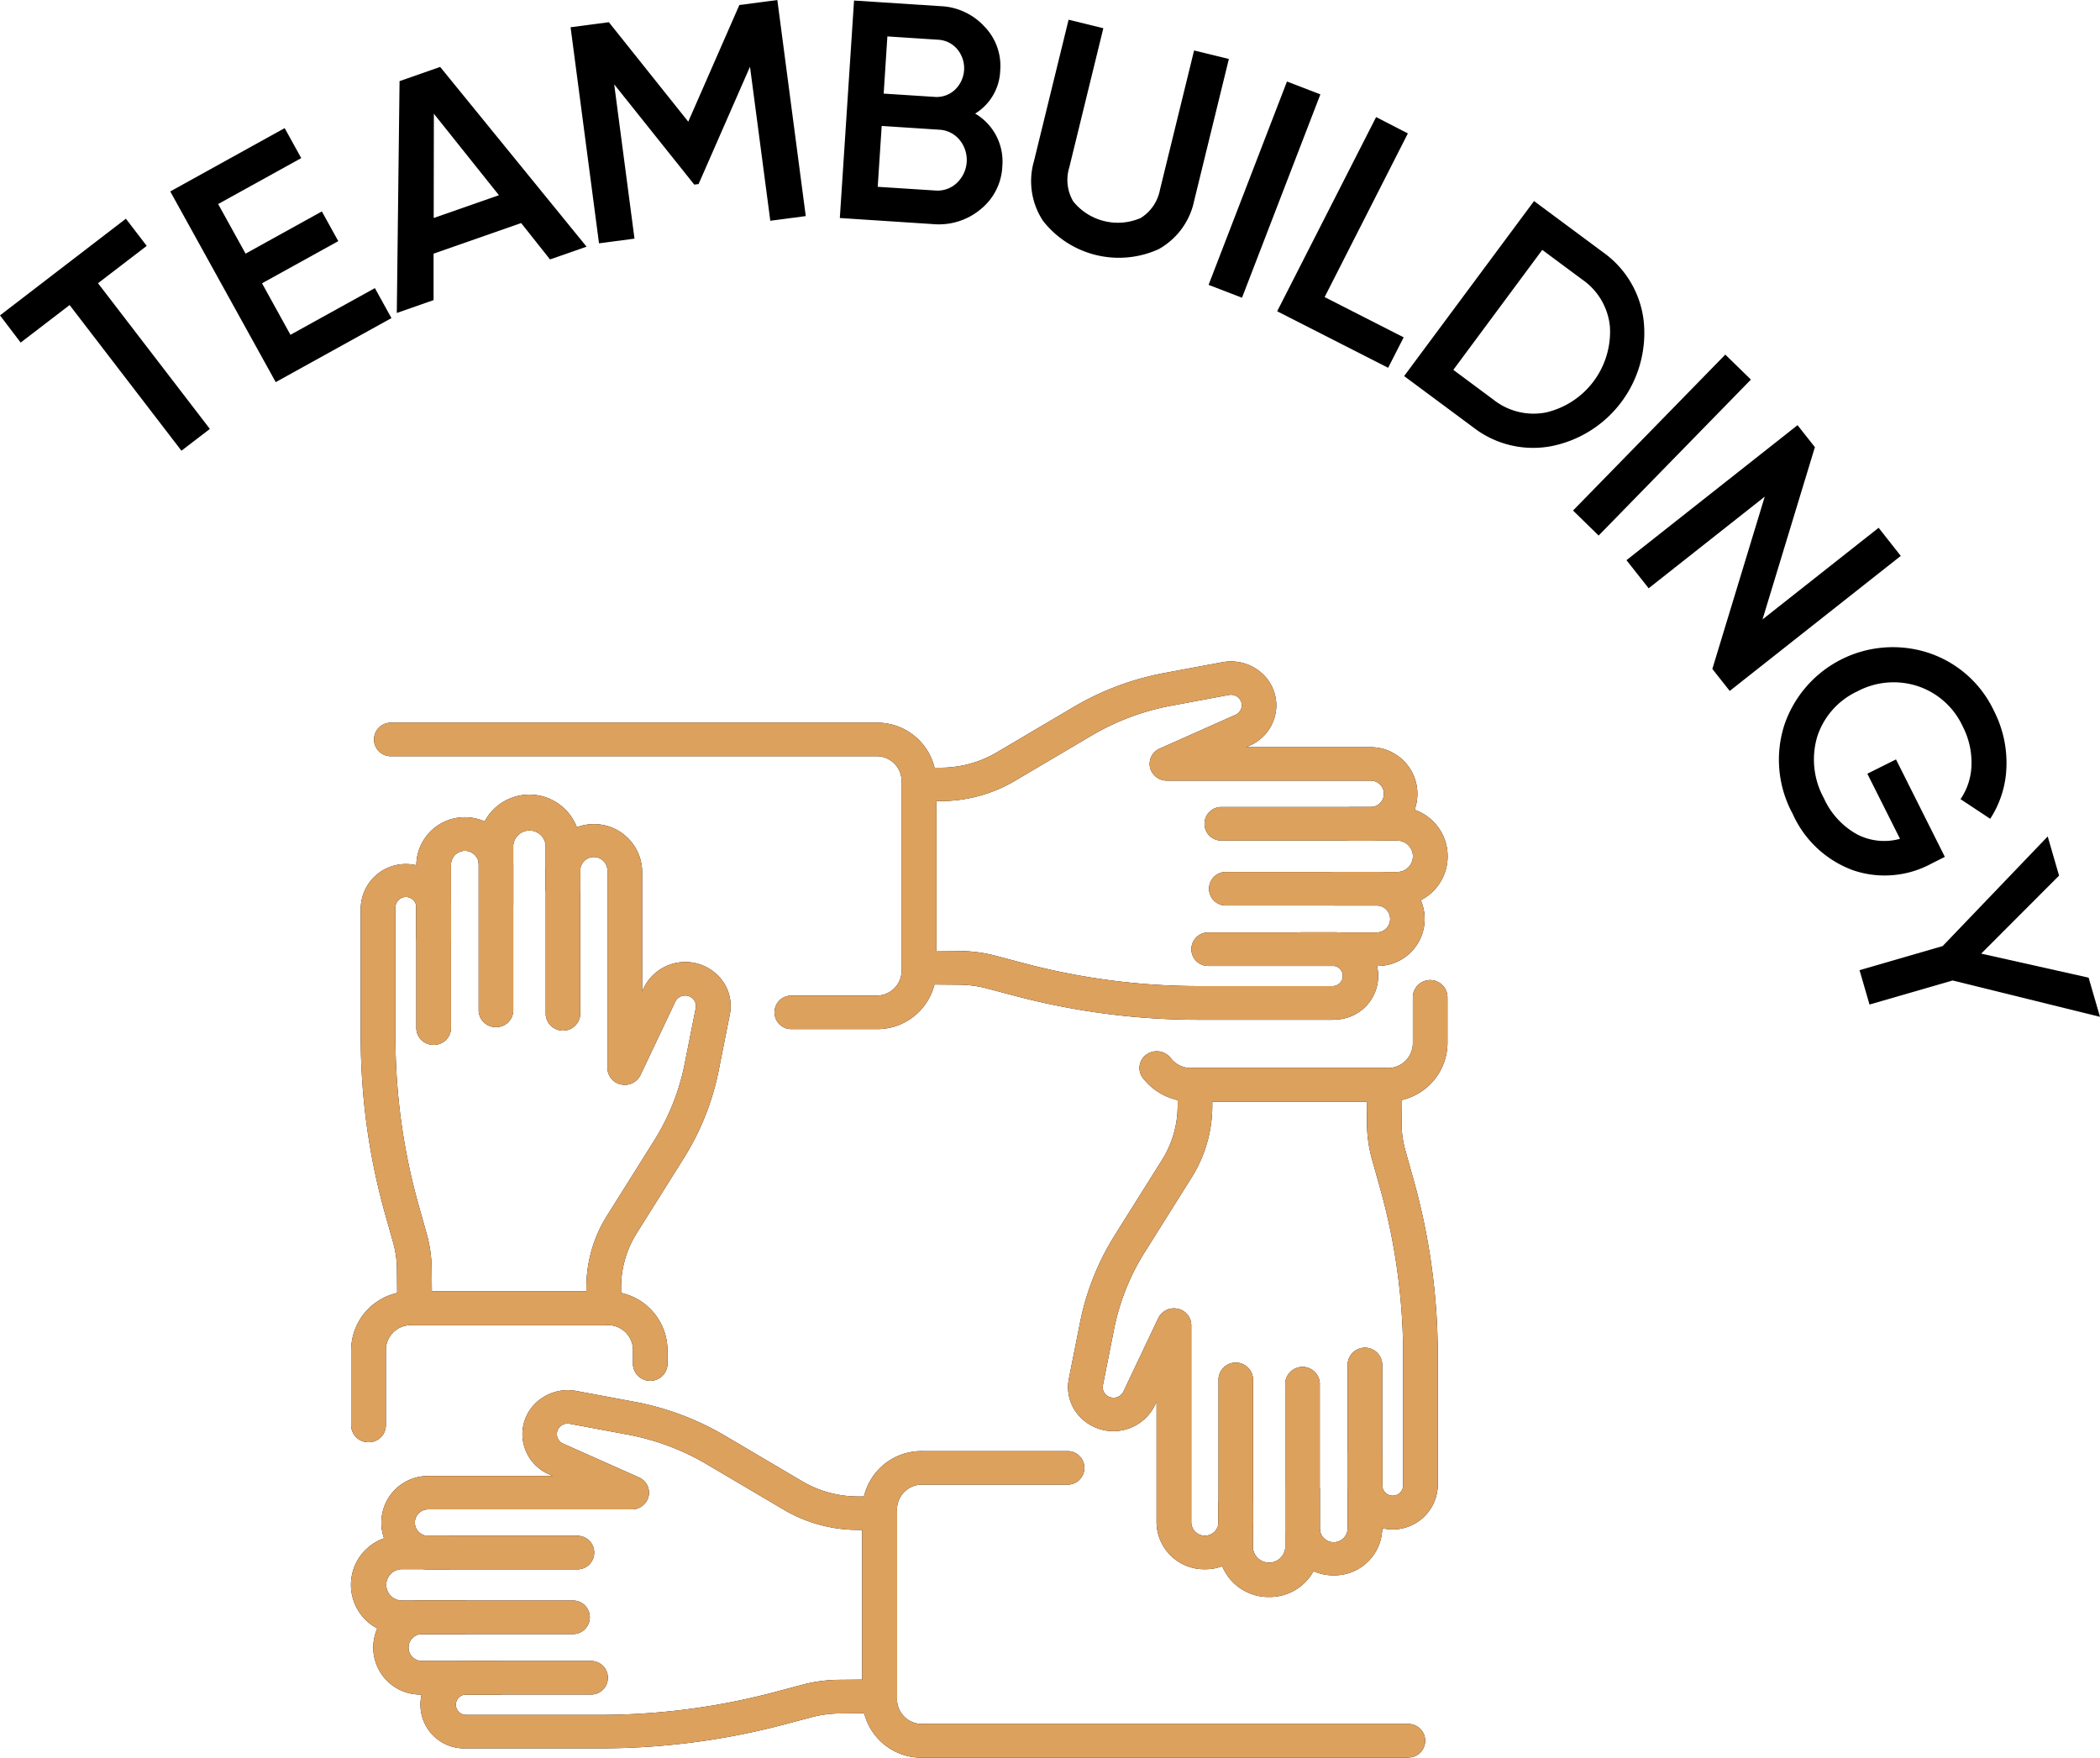 <?xml version="1.0" encoding="utf-8"?>
<svg id="Group_12543" data-name="Group 12543" xmlns="http://www.w3.org/2000/svg" width="103.436" height="86.58" viewBox="0 0 103.436 86.58">
  <g id="Group_12539" data-name="Group 12539">
    <path id="Path_79538" data-name="Path 79538" d="M2310.771,1279.5l6.2-4.762,1.027,1.339-2.4,1.839,5.51,7.177-1.4,1.074-5.509-7.176-2.41,1.849Z" transform="translate(-2310.771 -1263.965)"/>
    <path id="Path_79539" data-name="Path 79539" d="M2321.782,1278.929l1.4,2.537,4.159-2.3.816,1.477-5.7,3.154-5.195-9.393,5.635-3.119.817,1.477-4.093,2.263,1.351,2.443,3.757-2.079.809,1.463Z" transform="translate(-2308.876 -1264.974)"/>
    <path id="Path_79540" data-name="Path 79540" d="M2335.243,1277.806l-1.8.628-1.422-1.792-4.314,1.508,0,2.288-1.811.633.136-11.42,2-.7Zm-7.521-6.549-.008,5.136,3.213-1.123Z" transform="translate(-2306.352 -1265.655)"/>
    <path id="Path_79541" data-name="Path 79541" d="M2340.837,1266.647l1.871-.246,1.4,10.643-1.747.23-1-7.587-2.532,5.779-.213.028-3.944-4.939,1,7.6-1.748.231-1.4-10.643,1.885-.249,3.911,4.9Z" transform="translate(-2304.42 -1266.4)"/>
    <path id="Path_79542" data-name="Path 79542" d="M2349.454,1271.989a2.737,2.737,0,0,1,1.338,2.592,2.877,2.877,0,0,1-1.076,2.127,3.214,3.214,0,0,1-2.336.725l-4.592-.3.7-10.712,4.255.276a3.109,3.109,0,0,1,2.164,1,2.782,2.782,0,0,1,.781,2.172A2.594,2.594,0,0,1,2349.454,1271.989Zm-4.8,3.607,2.832.182a1.378,1.378,0,0,0,1.061-.368,1.557,1.557,0,0,0,.138-2.127,1.382,1.382,0,0,0-1.005-.5l-2.83-.185Zm2.976-7.245-2.5-.163-.182,2.817,2.495.161a1.317,1.317,0,0,0,1.006-.342,1.467,1.467,0,0,0,.129-2A1.322,1.322,0,0,0,2347.632,1268.351Z" transform="translate(-2301.422 -1266.394)"/>
    <path id="Path_79543" data-name="Path 79543" d="M2350.218,1274.122l1.707-6.97,1.711.419-1.68,6.867a2.082,2.082,0,0,0,.2,1.667,2.825,2.825,0,0,0,3.321.814,2.091,2.091,0,0,0,.947-1.386l1.682-6.866,1.713.419-1.706,6.971a3.554,3.554,0,0,1-1.756,2.4,4.747,4.747,0,0,1-5.69-1.394A3.549,3.549,0,0,1,2350.218,1274.122Z" transform="translate(-2299.291 -1266.181)"/>
    <path id="Path_79544" data-name="Path 79544" d="M2356.847,1279.525l3.861-10.017,1.645.634-3.86,10.017Z" transform="translate(-2297.318 -1265.493)"/>
    <path id="Path_79545" data-name="Path 79545" d="M2365.9,1271.668l-4.1,8.062,3.893,1.983-.765,1.5-5.466-2.784,4.874-9.566Z" transform="translate(-2296.555 -1265.096)"/>
    <path id="Path_79546" data-name="Path 79546" d="M2370.7,1274.066l3.386,2.513a4.813,4.813,0,0,1,2.019,3.428,5.684,5.684,0,0,1-4.55,6.132,4.813,4.813,0,0,1-3.867-.939l-3.386-2.513Zm-3.975,8.315,1.969,1.463a3.185,3.185,0,0,0,2.6.634,4.084,4.084,0,0,0,3.143-4.236,3.184,3.184,0,0,0-1.361-2.309l-1.971-1.462Z" transform="translate(-2295.141 -1264.162)"/>
    <path id="Path_79547" data-name="Path 79547" d="M2370.741,1287.6l7.5-7.681,1.261,1.231-7.5,7.682Z" transform="translate(-2293.261 -1262.452)"/>
    <path id="Path_79548" data-name="Path 79548" d="M2379.479,1292.179l5.719-4.514,1.091,1.385-8.425,6.651-.856-1.083,2.581-8.487-5.718,4.514-1.093-1.384,8.426-6.651.855,1.083Z" transform="translate(-2292.666 -1261.667)"/>
    <path id="Path_79549" data-name="Path 79549" d="M2384.358,1296.609l2.406,4.8-.658.331a4.827,4.827,0,0,1-3.888.32,5.232,5.232,0,0,1-2.952-2.776,5.587,5.587,0,0,1-.4-4.394,5.644,5.644,0,0,1,7.06-3.541,5.453,5.453,0,0,1,3.253,2.86,5.626,5.626,0,0,1,.619,2.753,4.95,4.95,0,0,1-.8,2.571l-1.462-.967a3.107,3.107,0,0,0,.54-1.695,3.885,3.885,0,0,0-.434-1.892,3.734,3.734,0,0,0-2.233-1.986,3.81,3.81,0,0,0-2.956.264,3.727,3.727,0,0,0-1.965,2.2,3.955,3.955,0,0,0,.32,3.066,3.827,3.827,0,0,0,1.627,1.774,2.9,2.9,0,0,0,2.12.223l-1.609-3.207Z" transform="translate(-2290.97 -1259.201)"/>
    <path id="Path_79550" data-name="Path 79550" d="M2392.947,1305.246l.561,1.93-7.259-1.791-4.094,1.185-.491-1.693,4.094-1.187,5.174-5.4.56,1.93-3.836,3.842Z" transform="translate(-2290.072 -1257.088)"/>
  </g>
  <g id="Group_12542" data-name="Group 12542" transform="translate(17.296 32.58)">
    <g id="Group_12540" data-name="Group 12540">
      <path id="Path_79551" data-name="Path 79551" d="M2366.38,1303.194h-8.386a.827.827,0,1,1,0-1.653h8.386a.772.772,0,1,0,0-1.543h-2.241a.827.827,0,1,1,0-1.653h2.241a2.426,2.426,0,1,1,0,4.849Z" transform="translate(-2314.883 -1291.17)"/>
      <path id="Path_79552" data-name="Path 79552" d="M2365.477,1305.973h-8.3a.826.826,0,1,1,0-1.652h8.3a.663.663,0,1,0,0-1.326h-2.016a.827.827,0,1,1,0-1.653h2.016a2.316,2.316,0,1,1,0,4.631Z" transform="translate(-2314.965 -1290.971)"/>
      <path id="Path_79553" data-name="Path 79553" d="M2364.605,1309.27h-6.592a35.306,35.306,0,0,1-9.014-1.17l-1.425-.376a5.464,5.464,0,0,0-1.351-.181l-2-.017a.839.839,0,0,1-.845-.825v-9.021a.84.84,0,0,1,.853-.827h1.066a5.451,5.451,0,0,0,2.766-.752l3.781-2.233a13.781,13.781,0,0,1,4.491-1.682l2.839-.529a2.282,2.282,0,0,1,1.849.458,2.136,2.136,0,0,1,.812,1.671,2.175,2.175,0,0,1-1.3,1.972l-.192.084h6.14a2.3,2.3,0,1,1,0,4.6h-7.33a.827.827,0,1,1,0-1.653h7.33a.649.649,0,1,0,0-1.3h-10.036a.848.848,0,0,1-.833-.65.82.82,0,0,1,.476-.928l3.732-1.662a.519.519,0,0,0,.311-.47.506.506,0,0,0-.194-.4.536.536,0,0,0-.44-.109l-2.839.529a12.073,12.073,0,0,0-3.927,1.471l-3.781,2.233a7.193,7.193,0,0,1-3.653.994h-.214v7.375l1.154.01a7.228,7.228,0,0,1,1.786.239l1.425.377a33.529,33.529,0,0,0,8.565,1.112h6.592a.5.5,0,1,0,0-1h-1.536a.826.826,0,1,1,0-1.652h1.536a2.152,2.152,0,1,1,0,4.3Z" transform="translate(-2316.265 -1291.617)"/>
      <path id="Path_79554" data-name="Path 79554" d="M2344.511,1309.542h-4.193a.826.826,0,1,1,0-1.652h4.193a1.225,1.225,0,0,0,1.241-1.2V1297.3a1.225,1.225,0,0,0-1.241-1.2h-23.919a.826.826,0,1,1,0-1.652h23.919a2.906,2.906,0,0,1,2.947,2.856v9.387A2.906,2.906,0,0,1,2344.511,1309.542Z" transform="translate(-2318.64 -1291.429)"/>
      <path id="Path_79555" data-name="Path 79555" d="M2329.628,1336.844h-8.386a2.426,2.426,0,1,1,0-4.849h2.24a.827.827,0,1,1,0,1.653h-2.24a.772.772,0,1,0,0,1.544h8.386a.827.827,0,1,1,0,1.652Z" transform="translate(-2318.74 -1288.932)"/>
      <path id="Path_79556" data-name="Path 79556" d="M2330.43,1339.623h-8.3a2.317,2.317,0,1,1,0-4.631h2.015a.826.826,0,1,1,0,1.652h-2.015a.663.663,0,1,0,0,1.326h8.3a.827.827,0,1,1,0,1.653Z" transform="translate(-2318.64 -1288.733)"/>
      <path id="Path_79557" data-name="Path 79557" d="M2330.862,1342.919h-6.592a2.152,2.152,0,1,1,0-4.3h1.536a.827.827,0,1,1,0,1.653h-1.536a.5.5,0,1,0,0,1h6.592a33.557,33.557,0,0,0,8.565-1.111l1.425-.378a7.284,7.284,0,0,1,1.787-.239l1.154-.01v-7.375h-.215a7.189,7.189,0,0,1-3.654-.994l-3.781-2.232a11.991,11.991,0,0,0-3.926-1.471l-2.84-.529a.527.527,0,0,0-.44.109.5.5,0,0,0-.193.4.516.516,0,0,0,.31.469l3.733,1.663a.819.819,0,0,1,.476.928.846.846,0,0,1-.833.648H2322.4a.649.649,0,1,0,0,1.3h7.329a.827.827,0,1,1,0,1.653H2322.4a2.3,2.3,0,1,1,0-4.6h6.141l-.194-.085a2.172,2.172,0,0,1-1.3-1.971,2.138,2.138,0,0,1,.813-1.672,2.275,2.275,0,0,1,1.848-.458l2.84.53a13.744,13.744,0,0,1,4.49,1.682l3.781,2.232a5.439,5.439,0,0,0,2.766.753h1.066a.84.84,0,0,1,.853.825v9.021a.839.839,0,0,1-.845.825l-2,.017a5.546,5.546,0,0,0-1.354.181l-1.424.378A35.336,35.336,0,0,1,2330.862,1342.919Z" transform="translate(-2318.612 -1289.379)"/>
      <path id="Path_79558" data-name="Path 79558" d="M2368.49,1343.192H2344.57a2.906,2.906,0,0,1-2.947-2.857v-9.387a2.905,2.905,0,0,1,2.947-2.856h7.162a.826.826,0,1,1,0,1.652h-7.162a1.226,1.226,0,0,0-1.242,1.2v9.387a1.225,1.225,0,0,0,1.242,1.2h23.919a.827.827,0,1,1,0,1.653Z" transform="translate(-2316.442 -1289.192)"/>
      <path id="Path_79559" data-name="Path 79559" d="M2360.057,1335.538a2.467,2.467,0,0,1-2.5-2.424v-2.173a.853.853,0,0,1,1.7,0v2.173a.8.8,0,0,0,1.594,0v-8.129a.853.853,0,0,1,1.7,0v8.129A2.466,2.466,0,0,1,2360.057,1335.538Z" transform="translate(-2314.841 -1289.453)"/>
      <path id="Path_79560" data-name="Path 79560" d="M2362.942,1334.527a2.356,2.356,0,0,1-2.389-2.315v-1.953a.853.853,0,0,1,1.7,0v1.953a.684.684,0,0,0,1.368,0v-8.046a.853.853,0,0,1,1.706,0v8.046A2.356,2.356,0,0,1,2362.942,1334.527Z" transform="translate(-2314.54 -1289.508)"/>
      <path id="Path_79561" data-name="Path 79561" d="M2357.562,1335.087a2.342,2.342,0,0,1-2.375-2.3v-5.95l-.088.185a2.276,2.276,0,0,1-3.759.476,2.112,2.112,0,0,1-.472-1.791l.547-2.753a12.822,12.822,0,0,1,1.735-4.352l2.3-3.664a5.029,5.029,0,0,0,.777-2.681v-1.033a.839.839,0,0,1,.852-.825h9.308a.839.839,0,0,1,.853.819l.018,1.938a4.943,4.943,0,0,0,.187,1.311l.387,1.382a32.2,32.2,0,0,1,1.208,8.735v6.388a2.221,2.221,0,0,1-4.44,0v-1.49a.853.853,0,0,1,1.706,0v1.49a.515.515,0,0,0,1.029,0v-6.388a30.683,30.683,0,0,0-1.146-8.3l-.388-1.382a6.61,6.61,0,0,1-.248-1.731l-.01-1.119h-7.61v.207a6.647,6.647,0,0,1-1.025,3.542l-2.3,3.664a11.208,11.208,0,0,0-1.516,3.805l-.547,2.753a.5.5,0,0,0,.111.426.542.542,0,0,0,.9-.113l1.716-3.617a.857.857,0,0,1,.956-.462.831.831,0,0,1,.67.807v9.726a.671.671,0,0,0,1.341,0v-7.1a.853.853,0,0,1,1.7,0v7.1A2.341,2.341,0,0,1,2357.562,1335.087Z" transform="translate(-2315.517 -1290.369)"/>
      <path id="Path_79562" data-name="Path 79562" d="M2366.249,1312.317h-9.687a3,3,0,0,1-2.371-1.159.811.811,0,0,1,.178-1.156.872.872,0,0,1,1.193.173,1.248,1.248,0,0,0,1,.491h9.687a1.225,1.225,0,0,0,1.241-1.2v-2.28a.853.853,0,0,1,1.706,0v2.28A2.906,2.906,0,0,1,2366.249,1312.317Z" transform="translate(-2315.196 -1290.637)"/>
      <path id="Path_79563" data-name="Path 79563" d="M2325.3,1309.218a.84.84,0,0,1-.853-.826v-8.128a2.5,2.5,0,0,1,5,0v2.172a.853.853,0,0,1-1.7,0v-2.172a.8.8,0,0,0-1.594,0v8.128A.839.839,0,0,1,2325.3,1309.218Z" transform="translate(-2318.167 -1291.203)"/>
      <path id="Path_79564" data-name="Path 79564" d="M2322.508,1310.026a.839.839,0,0,1-.851-.827v-8.047a2.389,2.389,0,0,1,4.777,0v1.954a.853.853,0,0,1-1.7,0v-1.954a.684.684,0,0,0-1.368,0v8.047A.841.841,0,0,1,2322.508,1310.026Z" transform="translate(-2318.447 -1291.137)"/>
      <path id="Path_79565" data-name="Path 79565" d="M2331.131,1323.811h-9.308a.84.84,0,0,1-.853-.819l-.017-1.938a5.035,5.035,0,0,0-.187-1.311l-.389-1.382a32.224,32.224,0,0,1-1.207-8.735v-6.388a2.221,2.221,0,0,1,4.439,0v1.49a.853.853,0,0,1-1.7,0v-1.49a.515.515,0,0,0-1.03,0v6.388a30.624,30.624,0,0,0,1.148,8.3l.389,1.382a6.624,6.624,0,0,1,.247,1.731l.01,1.119h7.609v-.208a6.642,6.642,0,0,1,1.026-3.541l2.3-3.665a11.217,11.217,0,0,0,1.516-3.8l.547-2.753a.493.493,0,0,0-.114-.426.525.525,0,0,0-.41-.188.535.535,0,0,0-.484.3l-1.715,3.617a.859.859,0,0,1-.957.462.832.832,0,0,1-.67-.806v-9.726a.67.67,0,0,0-1.34,0v7.1a.853.853,0,0,1-1.7,0v-7.1a2.376,2.376,0,0,1,4.749,0v5.949l.088-.185a2.274,2.274,0,0,1,3.759-.475,2.11,2.11,0,0,1,.472,1.791l-.547,2.753a12.84,12.84,0,0,1-1.734,4.352l-2.3,3.664a5.04,5.04,0,0,0-.776,2.681v1.035A.84.84,0,0,1,2331.131,1323.811Z" transform="translate(-2318.697 -1291.118)"/>
      <path id="Path_79566" data-name="Path 79566" d="M2319.592,1328.143a.839.839,0,0,1-.851-.827v-3.738a2.9,2.9,0,0,1,2.947-2.856h9.686a2.905,2.905,0,0,1,2.947,2.856v.761a.853.853,0,0,1-1.7,0v-.761a1.226,1.226,0,0,0-1.242-1.2h-9.686a1.225,1.225,0,0,0-1.242,1.2v3.738A.84.84,0,0,1,2319.592,1328.143Z" transform="translate(-2318.74 -1289.682)"/>
    </g>
    <g id="Group_12541" data-name="Group 12541">
      <path id="Path_79567" data-name="Path 79567" d="M2366.38,1303.194h-8.386a.827.827,0,1,1,0-1.653h8.386a.772.772,0,1,0,0-1.543h-2.241a.827.827,0,1,1,0-1.653h2.241a2.426,2.426,0,1,1,0,4.849Z" transform="translate(-2314.883 -1291.17)" fill="#dda15e"/>
      <path id="Path_79568" data-name="Path 79568" d="M2365.477,1305.973h-8.3a.826.826,0,1,1,0-1.652h8.3a.663.663,0,1,0,0-1.326h-2.016a.827.827,0,1,1,0-1.653h2.016a2.316,2.316,0,1,1,0,4.631Z" transform="translate(-2314.965 -1290.971)" fill="#dda15e"/>
      <path id="Path_79569" data-name="Path 79569" d="M2364.605,1309.27h-6.592a35.306,35.306,0,0,1-9.014-1.17l-1.425-.376a5.464,5.464,0,0,0-1.351-.181l-2-.017a.839.839,0,0,1-.845-.825v-9.021a.84.84,0,0,1,.853-.827h1.066a5.451,5.451,0,0,0,2.766-.752l3.781-2.233a13.781,13.781,0,0,1,4.491-1.682l2.839-.529a2.282,2.282,0,0,1,1.849.458,2.136,2.136,0,0,1,.812,1.671,2.175,2.175,0,0,1-1.3,1.972l-.192.084h6.14a2.3,2.3,0,1,1,0,4.6h-7.33a.827.827,0,1,1,0-1.653h7.33a.649.649,0,1,0,0-1.3h-10.036a.848.848,0,0,1-.833-.65.82.82,0,0,1,.476-.928l3.732-1.662a.519.519,0,0,0,.311-.47.506.506,0,0,0-.194-.4.536.536,0,0,0-.44-.109l-2.839.529a12.073,12.073,0,0,0-3.927,1.471l-3.781,2.233a7.193,7.193,0,0,1-3.653.994h-.214v7.375l1.154.01a7.228,7.228,0,0,1,1.786.239l1.425.377a33.529,33.529,0,0,0,8.565,1.112h6.592a.5.5,0,1,0,0-1h-1.536a.826.826,0,1,1,0-1.652h1.536a2.152,2.152,0,1,1,0,4.3Z" transform="translate(-2316.265 -1291.617)" fill="#dda15e"/>
      <path id="Path_79570" data-name="Path 79570" d="M2344.511,1309.542h-4.193a.826.826,0,1,1,0-1.652h4.193a1.225,1.225,0,0,0,1.241-1.2V1297.3a1.225,1.225,0,0,0-1.241-1.2h-23.919a.826.826,0,1,1,0-1.652h23.919a2.906,2.906,0,0,1,2.947,2.856v9.387A2.906,2.906,0,0,1,2344.511,1309.542Z" transform="translate(-2318.64 -1291.429)" fill="#dda15e"/>
      <path id="Path_79571" data-name="Path 79571" d="M2329.628,1336.844h-8.386a2.426,2.426,0,1,1,0-4.849h2.24a.827.827,0,1,1,0,1.653h-2.24a.772.772,0,1,0,0,1.544h8.386a.827.827,0,1,1,0,1.652Z" transform="translate(-2318.74 -1288.932)" fill="#dda15e"/>
      <path id="Path_79572" data-name="Path 79572" d="M2330.43,1339.623h-8.3a2.317,2.317,0,1,1,0-4.631h2.015a.826.826,0,1,1,0,1.652h-2.015a.663.663,0,1,0,0,1.326h8.3a.827.827,0,1,1,0,1.653Z" transform="translate(-2318.64 -1288.733)" fill="#dda15e"/>
      <path id="Path_79573" data-name="Path 79573" d="M2330.862,1342.919h-6.592a2.152,2.152,0,1,1,0-4.3h1.536a.827.827,0,1,1,0,1.653h-1.536a.5.5,0,1,0,0,1h6.592a33.557,33.557,0,0,0,8.565-1.111l1.425-.378a7.284,7.284,0,0,1,1.787-.239l1.154-.01v-7.375h-.215a7.189,7.189,0,0,1-3.654-.994l-3.781-2.232a11.991,11.991,0,0,0-3.926-1.471l-2.84-.529a.527.527,0,0,0-.44.109.5.5,0,0,0-.193.4.516.516,0,0,0,.31.469l3.733,1.663a.819.819,0,0,1,.476.928.846.846,0,0,1-.833.648H2322.4a.649.649,0,1,0,0,1.3h7.329a.827.827,0,1,1,0,1.653H2322.4a2.3,2.3,0,1,1,0-4.6h6.141l-.194-.085a2.172,2.172,0,0,1-1.3-1.971,2.138,2.138,0,0,1,.813-1.672,2.275,2.275,0,0,1,1.848-.458l2.84.53a13.744,13.744,0,0,1,4.49,1.682l3.781,2.232a5.439,5.439,0,0,0,2.766.753h1.066a.84.84,0,0,1,.853.825v9.021a.839.839,0,0,1-.845.825l-2,.017a5.546,5.546,0,0,0-1.354.181l-1.424.378A35.336,35.336,0,0,1,2330.862,1342.919Z" transform="translate(-2318.612 -1289.379)" fill="#dda15e"/>
      <path id="Path_79574" data-name="Path 79574" d="M2368.49,1343.192H2344.57a2.906,2.906,0,0,1-2.947-2.857v-9.387a2.905,2.905,0,0,1,2.947-2.856h7.162a.826.826,0,1,1,0,1.652h-7.162a1.226,1.226,0,0,0-1.242,1.2v9.387a1.225,1.225,0,0,0,1.242,1.2h23.919a.827.827,0,1,1,0,1.653Z" transform="translate(-2316.442 -1289.192)" fill="#dda15e"/>
      <path id="Path_79575" data-name="Path 79575" d="M2360.057,1335.538a2.467,2.467,0,0,1-2.5-2.424v-2.173a.853.853,0,0,1,1.7,0v2.173a.8.8,0,0,0,1.594,0v-8.129a.853.853,0,0,1,1.7,0v8.129A2.466,2.466,0,0,1,2360.057,1335.538Z" transform="translate(-2314.841 -1289.453)" fill="#dda15e"/>
      <path id="Path_79576" data-name="Path 79576" d="M2362.942,1334.527a2.356,2.356,0,0,1-2.389-2.315v-1.953a.853.853,0,0,1,1.7,0v1.953a.684.684,0,0,0,1.368,0v-8.046a.853.853,0,0,1,1.706,0v8.046A2.356,2.356,0,0,1,2362.942,1334.527Z" transform="translate(-2314.54 -1289.508)" fill="#dda15e"/>
      <path id="Path_79577" data-name="Path 79577" d="M2357.562,1335.087a2.342,2.342,0,0,1-2.375-2.3v-5.95l-.088.185a2.276,2.276,0,0,1-3.759.476,2.112,2.112,0,0,1-.472-1.791l.547-2.753a12.822,12.822,0,0,1,1.735-4.352l2.3-3.664a5.029,5.029,0,0,0,.777-2.681v-1.033a.839.839,0,0,1,.852-.825h9.308a.839.839,0,0,1,.853.819l.018,1.938a4.943,4.943,0,0,0,.187,1.311l.387,1.382a32.2,32.2,0,0,1,1.208,8.735v6.388a2.221,2.221,0,0,1-4.44,0v-1.49a.853.853,0,0,1,1.706,0v1.49a.515.515,0,0,0,1.029,0v-6.388a30.683,30.683,0,0,0-1.146-8.3l-.388-1.382a6.61,6.61,0,0,1-.248-1.731l-.01-1.119h-7.61v.207a6.647,6.647,0,0,1-1.025,3.542l-2.3,3.664a11.208,11.208,0,0,0-1.516,3.805l-.547,2.753a.5.5,0,0,0,.111.426.542.542,0,0,0,.9-.113l1.716-3.617a.857.857,0,0,1,.956-.462.831.831,0,0,1,.67.807v9.726a.671.671,0,0,0,1.341,0v-7.1a.853.853,0,0,1,1.7,0v7.1A2.341,2.341,0,0,1,2357.562,1335.087Z" transform="translate(-2315.517 -1290.369)" fill="#dda15e"/>
      <path id="Path_79578" data-name="Path 79578" d="M2366.249,1312.317h-9.687a3,3,0,0,1-2.371-1.159.811.811,0,0,1,.178-1.156.872.872,0,0,1,1.193.173,1.248,1.248,0,0,0,1,.491h9.687a1.225,1.225,0,0,0,1.241-1.2v-2.28a.853.853,0,0,1,1.706,0v2.28A2.906,2.906,0,0,1,2366.249,1312.317Z" transform="translate(-2315.196 -1290.637)" fill="#dda15e"/>
      <path id="Path_79579" data-name="Path 79579" d="M2325.3,1309.218a.84.84,0,0,1-.853-.826v-8.128a2.5,2.5,0,0,1,5,0v2.172a.853.853,0,0,1-1.7,0v-2.172a.8.8,0,0,0-1.594,0v8.128A.839.839,0,0,1,2325.3,1309.218Z" transform="translate(-2318.167 -1291.203)" fill="#dda15e"/>
      <path id="Path_79580" data-name="Path 79580" d="M2322.508,1310.026a.839.839,0,0,1-.851-.827v-8.047a2.389,2.389,0,0,1,4.777,0v1.954a.853.853,0,0,1-1.7,0v-1.954a.684.684,0,0,0-1.368,0v8.047A.841.841,0,0,1,2322.508,1310.026Z" transform="translate(-2318.447 -1291.137)" fill="#dda15e"/>
      <path id="Path_79581" data-name="Path 79581" d="M2331.131,1323.811h-9.308a.84.84,0,0,1-.853-.819l-.017-1.938a5.035,5.035,0,0,0-.187-1.311l-.389-1.382a32.224,32.224,0,0,1-1.207-8.735v-6.388a2.221,2.221,0,0,1,4.439,0v1.49a.853.853,0,0,1-1.7,0v-1.49a.515.515,0,0,0-1.03,0v6.388a30.624,30.624,0,0,0,1.148,8.3l.389,1.382a6.624,6.624,0,0,1,.247,1.731l.01,1.119h7.609v-.208a6.642,6.642,0,0,1,1.026-3.541l2.3-3.665a11.217,11.217,0,0,0,1.516-3.8l.547-2.753a.493.493,0,0,0-.114-.426.525.525,0,0,0-.41-.188.535.535,0,0,0-.484.3l-1.715,3.617a.859.859,0,0,1-.957.462.832.832,0,0,1-.67-.806v-9.726a.67.67,0,0,0-1.34,0v7.1a.853.853,0,0,1-1.7,0v-7.1a2.376,2.376,0,0,1,4.749,0v5.949l.088-.185a2.274,2.274,0,0,1,3.759-.475,2.11,2.11,0,0,1,.472,1.791l-.547,2.753a12.84,12.84,0,0,1-1.734,4.352l-2.3,3.664a5.04,5.04,0,0,0-.776,2.681v1.035A.84.84,0,0,1,2331.131,1323.811Z" transform="translate(-2318.697 -1291.118)" fill="#dda15e"/>
      <path id="Path_79582" data-name="Path 79582" d="M2319.592,1328.143a.839.839,0,0,1-.851-.827v-3.738a2.9,2.9,0,0,1,2.947-2.856h9.686a2.905,2.905,0,0,1,2.947,2.856v.761a.853.853,0,0,1-1.7,0v-.761a1.226,1.226,0,0,0-1.242-1.2h-9.686a1.225,1.225,0,0,0-1.242,1.2v3.738A.84.84,0,0,1,2319.592,1328.143Z" transform="translate(-2318.74 -1289.682)" fill="#dda15e"/>
    </g>
  </g>
</svg>

